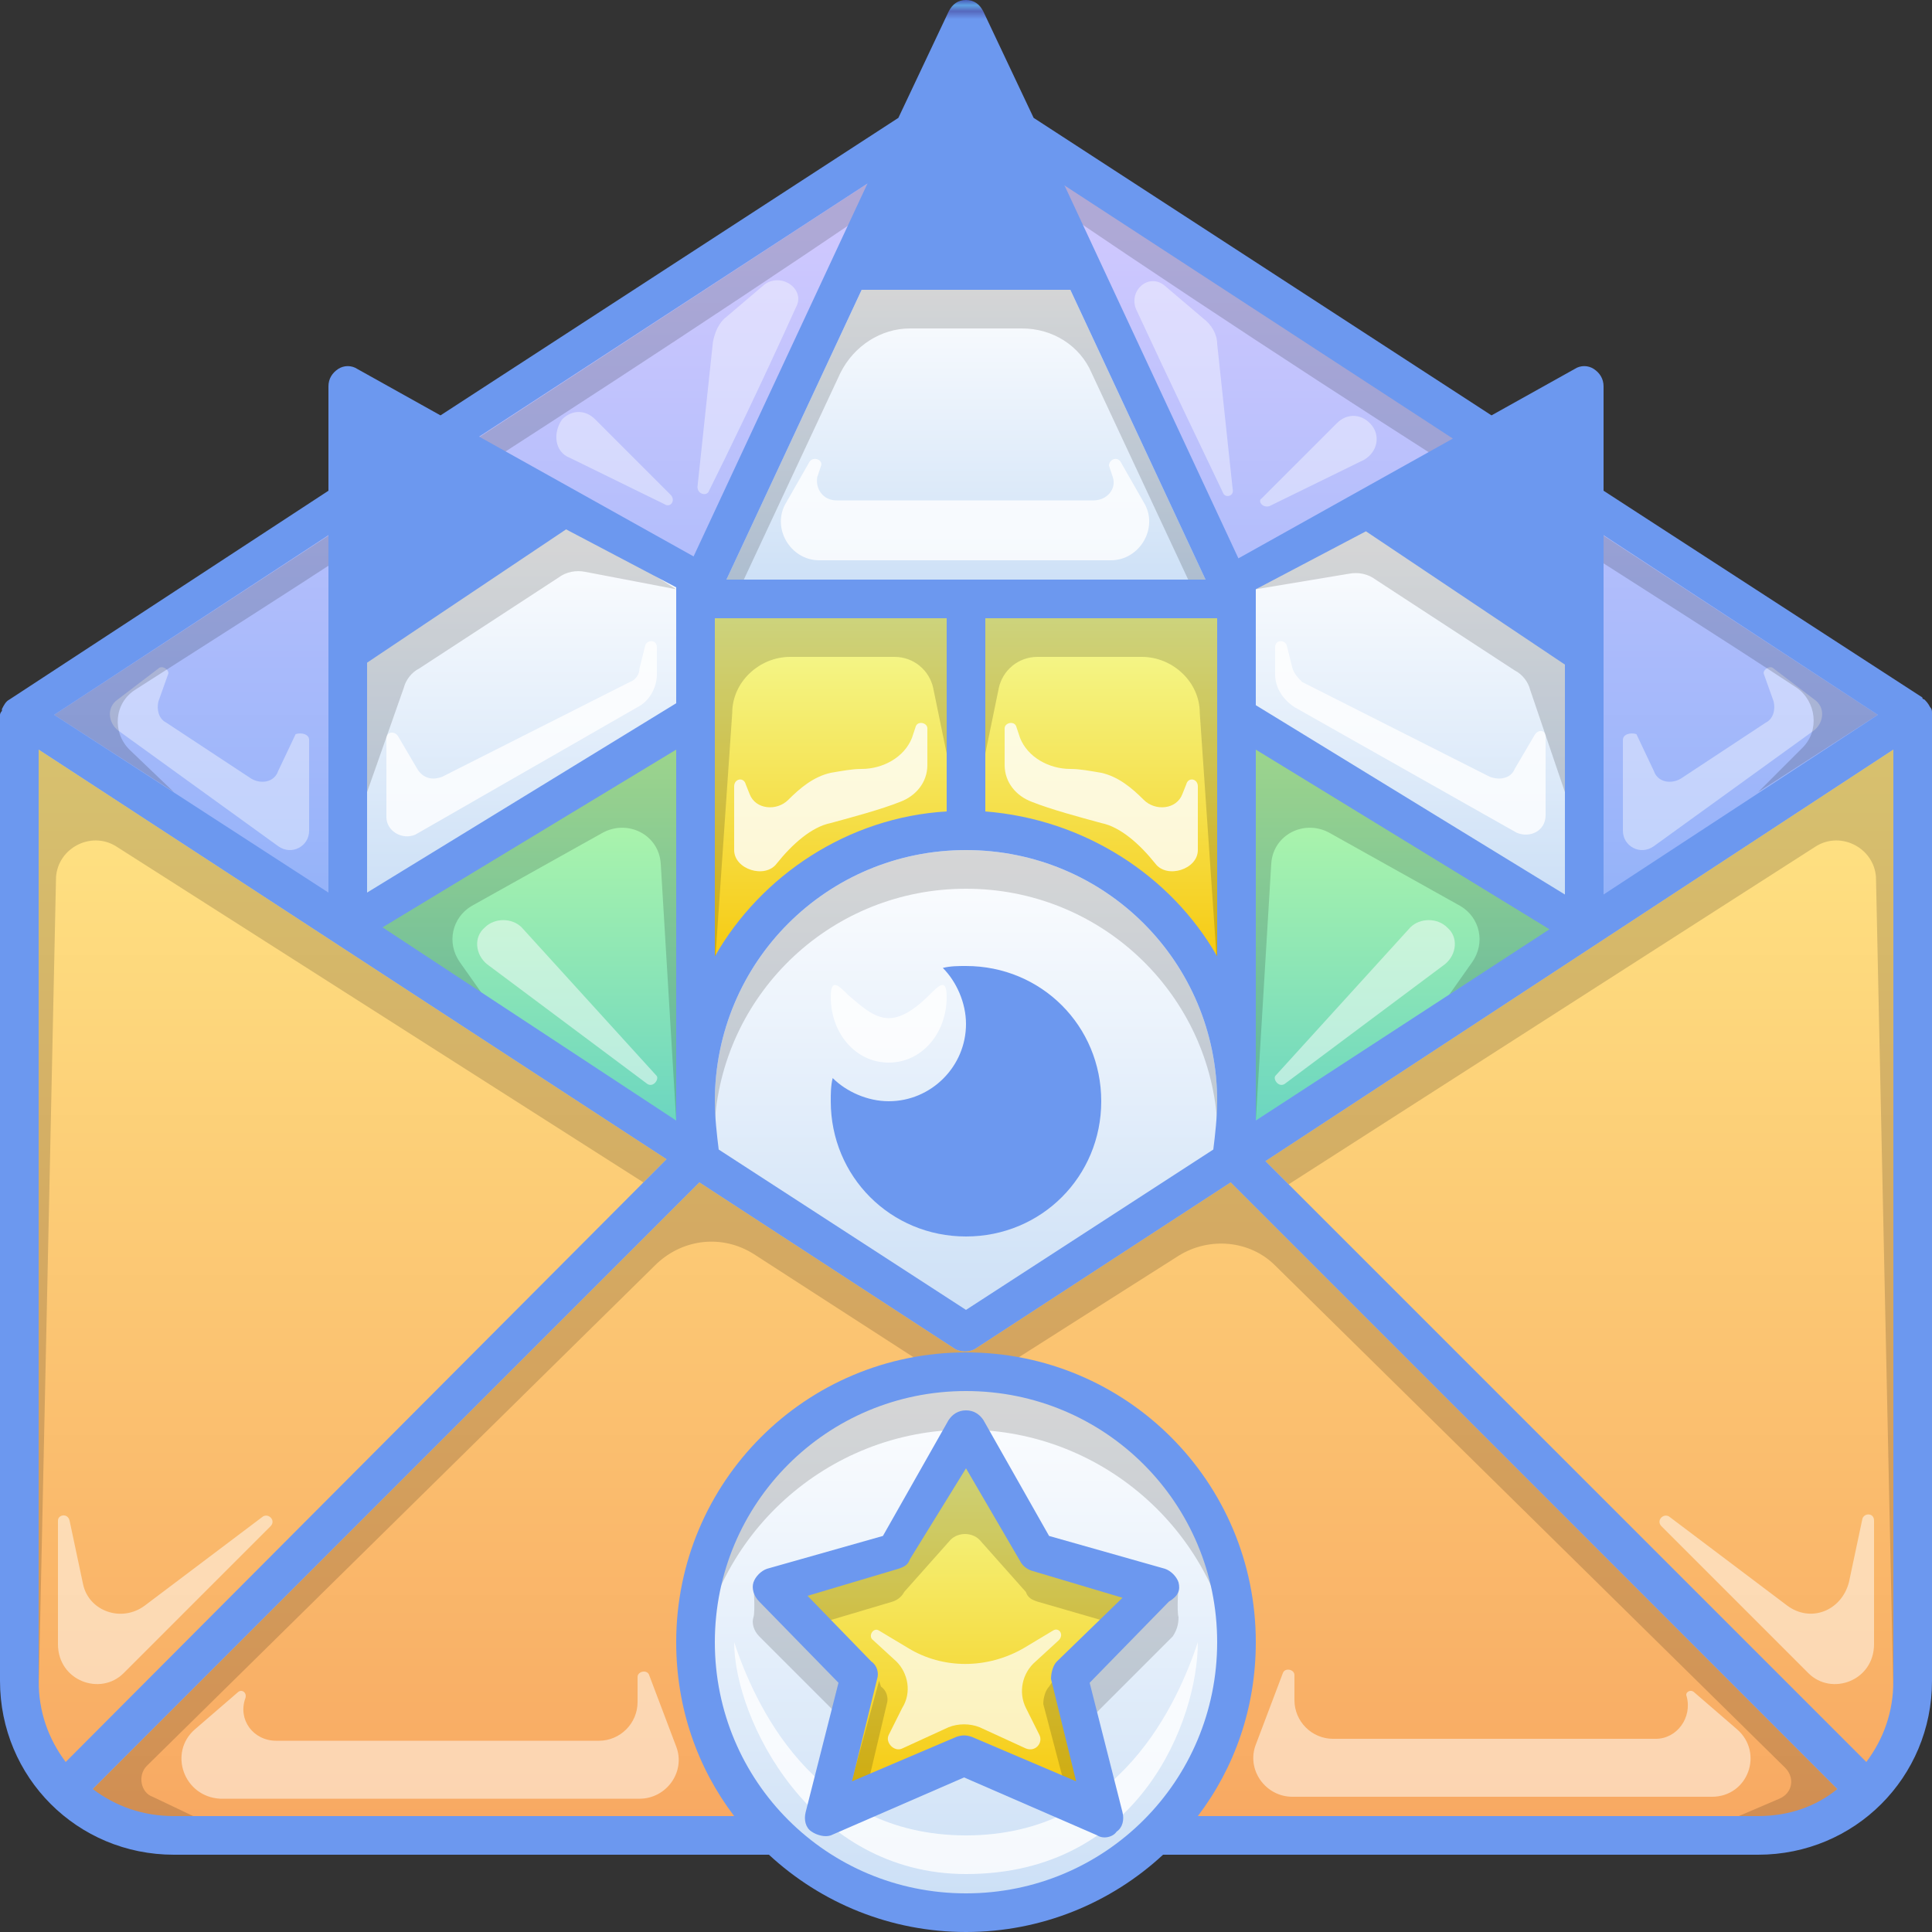 <svg width="100" height="100" viewBox="0 0 100 100" fill="none" xmlns="http://www.w3.org/2000/svg">
<rect x="0" y="0" width="100" height="100" fill="#333333" stroke="none"/>
<path d="M1 37L50 5L99 37L50 69L1 37Z" fill="url(#paint0_linear_10558_180283)"/>
<path d="M36 31H64V51H36V31Z" fill="url(#paint1_linear_10558_180283)"/>
<path d="M35 38L19 48L35 59V38ZM65 38L81 48L65 58V38Z" fill="url(#paint2_linear_10558_180283)"/>
<path d="M44 14H56L64 31H36L44 14Z" fill="url(#paint3_linear_10558_180283)"/>
<path d="M29 27L19 34V47L35 37V30L29 27ZM71 27L81 34V47L65 37V30L71 27Z" fill="url(#paint4_linear_10558_180283)"/>
<path d="M63.7 60.1C63.9 59.1 64 58.1 64 57C64 49.3 57.7 43 50 43C42.3 43 36 49.3 36 57C36 58.1 36.1 59.1 36.3 60.1L50 69L63.7 60.1Z" fill="url(#paint5_linear_10558_180283)"/>
<path d="M1 37L50 69L99 37V87C99 91.4 95.4 95 91 95H9C4.6 95 1 91.4 1 87V37Z" fill="url(#paint6_linear_10558_180283)"/>
<path d="M64 85C64 92.7 57.7 99 50 99C42.3 99 36 92.7 36 85C36 77.3 42.3 71 50 71C57.7 71 64 77.3 64 85ZM50 74L46.4 80.4L40 82.2L44.5 86.8L42.7 94L50 90.9L57.3 94L55.5 86.7L60 82.1L53.6 80.3L50 74Z" fill="url(#paint7_linear_10558_180283)"/>
<path d="M50 74L46.4 80.4L40 82.2L44.5 86.8L42.7 94L50 90.9L57.3 94L55.5 86.7L60 82.1L53.6 80.3L50 74Z" fill="url(#paint8_linear_10558_180283)"/>
<path d="M41.9 23.9L40.7 26C39.9 27.3 40.9 29 42.4 29H57.5C59 29 60 27.3 59.2 26L58 23.9C57.8 23.6 57.4 23.8 57.4 24.1L57.6 24.7C57.8 25.3 57.3 25.9 56.6 25.9H43.3C42.6 25.9 42.2 25.3 42.3 24.7L42.5 24.1C42.6 23.8 42.1 23.6 41.9 23.9ZM46 55C47.7 55 49 53.5 49 51.6C49 50.6 48.6 51 48.1 51.5C47.6 52 46.8 52.7 46 52.7C45.2 52.7 44.5 52 43.9 51.5C43.4 51 43 50.6 43 51.6C43 53.5 44.3 55 46 55ZM20 42.3V38.2C20 37.9 20.4 37.8 20.6 38.1L21.6 39.8C21.9 40.3 22.4 40.4 22.9 40.2L32.6 35.3C32.9 35.2 33.1 34.9 33.1 34.6L33.4 33.4C33.5 33.1 34 33.1 34 33.5V34.9C34 35.6 33.6 36.3 33 36.6L21.5 43.2C20.8 43.5 20 43 20 42.3ZM80 38.1V42.2C80 43 79.2 43.4 78.5 43.1L67 36.6C66.4 36.2 66 35.6 66 34.9V33.5C66 33.1 66.5 33.1 66.6 33.4L66.9 34.6C67 34.9 67.2 35.1 67.4 35.3L77.1 40.2C77.6 40.4 78.2 40.3 78.4 39.8L79.4 38.1C79.6 37.7 80 37.8 80 38.1ZM38 40.7V44C38 45 39.6 45.5 40.2 44.7C41 43.7 42 42.8 43 42.6C44.1 42.3 45.6 41.9 46.6 41.5C47.4 41.2 48 40.5 48 39.6V37.7C48 37.4 47.5 37.3 47.4 37.6L47.2 38.2C46.8 39.2 45.7 39.8 44.6 39.8C44.1 39.8 43.6 39.9 43 40C42.1 40.2 41.4 40.8 40.8 41.4C40.2 42 39.1 41.9 38.8 41.1L38.6 40.6C38.5 40.2 38 40.3 38 40.7ZM62 40.7V44C62 45 60.4 45.5 59.8 44.7C59 43.7 58 42.8 57 42.6C55.9 42.3 54.4 41.9 53.4 41.5C52.6 41.2 52 40.5 52 39.6V37.7C52 37.4 52.5 37.3 52.6 37.6L52.8 38.2C53.2 39.2 54.3 39.8 55.4 39.8C55.9 39.8 56.4 39.9 57 40C57.9 40.2 58.6 40.8 59.2 41.4C59.8 42 60.9 41.9 61.2 41.1L61.4 40.6C61.5 40.2 62 40.3 62 40.7Z" fill="white" fill-opacity="0.8"/>
<path d="M6.4 86.601L14 79.001C14.3 78.701 13.9 78.301 13.6 78.501L7.5 83.101C6.3 84.001 4.6 83.401 4.3 82.001L3.6 78.701C3.5 78.301 3 78.401 3 78.701V85.101C3 87.001 5.2 87.801 6.4 86.601ZM93.6 86.601L86 79.001C85.7 78.701 86.1 78.301 86.4 78.501L92.5 83.101C93.7 84.001 95.3 83.401 95.7 81.901L96.4 78.601C96.5 78.301 97 78.301 97 78.701V85.101C97 87.001 94.8 87.801 93.6 86.601ZM10.1 89.501L12.3 87.601C12.5 87.401 12.8 87.601 12.7 87.901C12.3 89.001 13.1 90.101 14.3 90.101H31C32.1 90.101 33 89.201 33 88.101V86.801C33 86.501 33.5 86.401 33.6 86.701L35 90.401C35.5 91.701 34.5 93.101 33.1 93.101H11.4C9.5 93.001 8.7 90.701 10.1 89.501ZM87.7 87.601L89.9 89.501C91.3 90.701 90.5 93.001 88.6 93.001H66.9C65.5 93.001 64.5 91.601 65 90.301L66.4 86.601C66.5 86.301 67 86.401 67 86.701V88.001C67 89.101 67.9 90.001 69 90.001H85.7C86.8 90.001 87.6 88.901 87.3 87.801C87.2 87.601 87.5 87.401 87.7 87.601Z" fill="white" fill-opacity="0.5"/>
<path d="M41.201 15.9C39.301 20.1 37.601 23.6 36.701 25.4C36.601 25.7 36.101 25.6 36.101 25.2L36.901 17.7C37.001 17.2 37.201 16.7 37.601 16.4L39.601 14.7C40.501 14.1 41.701 15 41.201 15.9ZM16.001 38.3V43C16.001 43.8 15.101 44.3 14.401 43.8L6.101 37.8C5.601 37.4 5.501 36.6 6.101 36.2L8.201 34.6C8.401 34.4 8.801 34.7 8.701 34.9L8.201 36.3C8.101 36.7 8.201 37.2 8.601 37.4L13.001 40.3C13.501 40.6 14.201 40.5 14.401 39.9L15.301 38C15.601 37.9 16.001 38 16.001 38.3ZM84.001 38.3V43C84.001 43.8 84.901 44.3 85.601 43.8L93.901 37.8C94.401 37.4 94.501 36.6 93.901 36.2L91.801 34.6C91.601 34.4 91.201 34.7 91.301 34.9L91.801 36.3C91.901 36.7 91.801 37.2 91.401 37.4L87.001 40.3C86.501 40.6 85.801 40.5 85.601 39.9L84.701 38C84.401 37.9 84.001 38 84.001 38.3ZM63.301 25.5C62.401 23.6 60.701 20.1 58.801 16C58.401 15 59.501 14.1 60.301 14.8L62.301 16.5C62.701 16.8 63.001 17.3 63.001 17.8L63.801 25.3C63.901 25.7 63.401 25.8 63.301 25.5ZM29.501 23.7L34.401 26.1C34.701 26.3 35.001 25.9 34.701 25.6L30.801 21.7C30.301 21.2 29.601 21.2 29.101 21.7C28.601 22.4 28.701 23.4 29.501 23.7ZM65.701 26.2L70.601 23.8C71.301 23.4 71.501 22.5 70.901 21.9C70.401 21.4 69.701 21.4 69.201 21.9L65.301 25.8C65.101 25.9 65.301 26.3 65.701 26.2Z" fill="white" fill-opacity="0.4"/>
<path d="M33.5 56.1L25.2 49.9C24.6 49.4 24.5 48.5 25.1 48C25.6 47.5 26.5 47.5 27 48L34 55.7C34.1 55.9 33.8 56.3 33.5 56.1ZM66.5 56.1L74.8 49.9C75.4 49.4 75.5 48.5 74.9 48C74.4 47.5 73.5 47.5 73 48L66 55.7C65.9 55.9 66.2 56.3 66.5 56.1Z" fill="white" fill-opacity="0.5"/>
<path d="M46.4 86.001L45.2 84.9C44.9 84.701 45.2 84.201 45.5 84.4L47 85.3C48.8 86.4 51.1 86.4 53 85.3L54.5 84.4C54.8 84.201 55.1 84.6 54.8 84.9L53.6 86.001C52.9 86.6 52.7 87.6 53.1 88.4L53.8 89.8C54 90.201 53.6 90.701 53.1 90.501L50.7 89.4C50.2 89.201 49.6 89.201 49.1 89.4L46.7 90.501C46.3 90.701 45.8 90.201 46 89.8L46.7 88.4C47.2 87.6 47 86.6 46.4 86.001Z" fill="white" fill-opacity="0.7"/>
<path d="M50 97C42 97 38 89 38 85C39 88 42 95 50 95C58 95 61 88 62 85C62 89 59 97 50 97Z" fill="white" fill-opacity="0.8"/>
<path d="M2.8 37L44.9 9.5V11C36.2 16.9 27.4 22.6 18.5 28.3C14.7 30.8 10.9 33.2 7 35.7C5.9 36.4 5.8 37.9 6.7 38.8L9 41L2.8 37ZM35 58L34.2 44.7C34.1 43.2 32.5 42.4 31.2 43.1L24.4 46.9C23.4 47.5 23.1 48.8 23.8 49.8L25 51.5L19.5 48L35 38.5V58ZM4.8 92.6L36.2 61.2L49.4 69.8C49.7 70 50.2 70 50.5 69.8L63.7 61.2L95.1 92.6C93.5 94.5 90 94 90 94L92.1 93.1C92.8 92.8 92.9 92 92.4 91.5L66 65.5C64.7 64.2 62.6 64 61 65C58 66.9 53.6 69.7 51.4 71.1C58.5 71.8 64 77.8 64 85C64 85.5 64 86 63.9 86.5C63.2 79.5 57.2 74 50 74C42.8 74 36.8 79.5 36.1 86.5C36 86 36 85.5 36 85C36 77.8 41.5 71.8 48.6 71.1L39 64.9C37.4 63.9 35.4 64.1 34 65.4L7.6 91.4C7.1 91.9 7.3 92.8 7.9 93L10 94C10 94 6 95 4.8 92.6ZM55.1 11V9.5L97.2 37L91 41L93.3 38.7C94.2 37.8 94 36.3 93 35.6C89.2 33.1 85.4 30.7 81.5 28.2C72.6 22.6 63.8 16.9 55.1 11ZM65 56V58V56ZM62.4 30L55.4 15H44.6L37.6 30H38.5L43.5 19.3C44.2 17.9 45.6 17 47.1 17H52.9C54.5 17 55.9 17.9 56.5 19.3L61.5 30H62.4ZM98 87.6V38.8L65.5 60.1L66.7 61.3L94 43.8C95.3 43 97 43.9 97.1 45.4L98 87.6ZM2 38.8L34.5 60L33.3 61.2L6 43.8C4.7 43 3 43.9 2.9 45.4L2 87.6V38.8ZM37 58C37.5 51.3 43.1 46 50 46C56.9 46 62.5 51.3 63 58V57C63 49.8 57.2 44 50 44C42.8 44 37 49.8 37 57V58ZM51 32H63V50L62.1 36.9C62.1 35.3 60.7 34 59.1 34H53.7C52.7 34 51.9 34.7 51.7 35.6L51 39V32ZM37 32V50L37.9 36.9C37.9 35.3 39.3 34 40.9 34H46.3C47.3 34 48.1 34.7 48.3 35.6L49 39V32H37ZM43.5 88.9L43.9 87.3L39 82C39 82 39.1 83.4 39 83.7C38.9 84 39 84.4 39.3 84.7L43.5 88.9ZM61 82L56.1 87.3L56.5 88.9L60.7 84.7C60.9 84.4 61 84.1 61 83.7C60.9 83.4 61 82 61 82ZM46.9 80.5L50 75L53.1 80.5C53.2 80.7 53.4 80.9 53.7 81L59.1 82.5L57.5 84L53.7 82.9C53.4 82.8 53.2 82.7 53.1 82.4L50.7 79.7C50.3 79.3 49.6 79.3 49.2 79.7L46.8 82.4C46.7 82.6 46.5 82.8 46.2 82.9L42.5 84L40.9 82.4L46.3 80.9C46.5 80.9 46.7 80.7 46.9 80.5ZM45.5 87L44 92.5L45 92L45.9 88.2C46 87.9 45.9 87.5 45.6 87.3L45.5 87ZM55 92L56 92.5L54.5 87L54.3 87.3C54.1 87.5 54 87.9 54 88.2L55 92ZM29.5 27L35 30.5L30.3 29.6C29.8 29.5 29.3 29.6 28.9 29.9L21.7 34.6C21.3 34.8 21 35.2 20.9 35.6L19 41V34L29.5 27ZM65 30.5L70.5 27L81 34V41L79.2 35.7C79.1 35.3 78.8 34.9 78.4 34.7L71.2 30C70.8 29.7 70.3 29.6 69.8 29.7L65 30.5ZM65 38.5V58L65.8 44.7C65.9 43.2 67.5 42.4 68.8 43.1L75.6 46.9C76.6 47.5 76.9 48.8 76.2 49.8L75 51.5L80.5 48L65 38.5Z" fill="black" fill-opacity="0.16"/>
<path d="M46 57C48.2 57 50 55.2 50 53C50 51.9 49.5 50.8 48.8 50.1C49.2 50 49.6 50 50 50C53.9 50 57 53.1 57 57C57 60.9 53.9 64 50 64C46.1 64 43 60.9 43 57C43 56.6 43 56.2 43.1 55.8C43.8 56.5 44.9 57 46 57Z" fill="url(#paint9_linear_10558_180283)"/>
<path d="M100 36.9C100 36.8 100 36.7 99.9 36.6C99.8 36.4 99.7 36.3 99.6 36.2C99.6 36.2 99.5 36.2 99.5 36.1L83 25.4V20C83 19.6 82.8 19.3 82.5 19.1C82.2 18.9 81.8 18.9 81.5 19.1L77.2 21.5L53.5 6.1L50.9 0.6C50.7 0.2 50.4 0 50 0C49.6 0 49.3 0.2 49.1 0.6L46.5 6.1L22.8 21.5L18.5 19.1C18.2 18.9 17.8 18.9 17.5 19.1C17.2 19.3 17 19.6 17 20V25.4L0.5 36.2C0.3 36.3 0.2 36.5 0.1 36.7V36.8C0 36.9 0 37 0 37V87C0 92 4 96 9 96H39.8C42.5 98.5 46.1 100 50 100C53.9 100 57.5 98.5 60.2 96H91C96 96 100 92 100 87V36.9ZM83 27.7L97.2 37L83 46.3V27.7ZM81 34.4V46.3L65 36.5V30.5L70.7 27.5L81 34.4ZM65 56.2V38.8L80.2 48.1L65 58V56.2ZM75.2 22.7L64.1 28.9L55.1 9.6L75.2 22.7ZM49 42C43.9 42.3 39.4 45.3 37 49.5V32H49V42ZM50 44C57.2 44 63 49.8 63 57C63 57.8 62.9 58.7 62.8 59.5L50 67.8L37.2 59.5C37.1 58.7 37 57.8 37 57C37 49.8 42.8 44 50 44ZM51 42V32H63V49.5C60.6 45.3 56.1 42.4 51 42ZM55.4 15L62.4 30H37.6L44.6 15H55.4ZM44.9 9.5L35.9 28.8L24.8 22.6L44.9 9.5ZM35 56.2V58L19.8 48L35 38.8V56.2ZM19 34.3L29.3 27.4L35 30.4V36.4L19 46.2V34.3ZM17 27.7V46.2L2.8 37L17 27.7ZM2 87V38.8L34.5 60L3.4 91.2C2.5 90 2 88.6 2 87ZM50 98C42.8 98 37 92.2 37 85C37 77.8 42.8 72 50 72C57.2 72 63 77.8 63 85C63 92.2 57.2 98 50 98ZM91 94H62C63.9 91.5 65 88.4 65 85C65 76.7 58.3 70 50 70C41.7 70 35 76.7 35 85C35 88.4 36.1 91.5 38 94H9C7.4 94 6 93.5 4.8 92.6L36.2 61.2L49.4 69.8C49.7 70 50.2 70 50.5 69.8L63.7 61.2L95.1 92.6C94 93.5 92.6 94 91 94ZM98 87C98 88.6 97.5 90 96.6 91.2L65.5 60.1L98 38.8V87Z" fill="url(#paint10_linear_10558_180283)"/>
<path d="M61 81.9C60.9 81.6 60.6 81.3 60.3 81.2L54.3 79.5L50.9 73.5C50.7 73.2 50.4 73 50 73C49.6 73 49.3 73.2 49.1 73.5L45.7 79.5L39.7 81.2C39.4 81.3 39.1 81.6 39 81.9C38.9 82.2 39 82.6 39.3 82.9L43.4 87.1L41.7 93.8C41.6 94.2 41.7 94.6 42 94.8C42.3 95 42.7 95.1 43 95L49.9 92L56.8 95C57.1 95.2 57.6 95.1 57.8 94.8C58.1 94.6 58.2 94.2 58.1 93.8L56.4 87.1L60.5 82.9C61 82.6 61.1 82.3 61 81.9ZM54.7 86C54.5 86.2 54.4 86.6 54.4 86.9L55.7 92.2L50.3 89.9C50 89.8 49.8 89.8 49.5 89.9L44.1 92.2L45.4 86.9C45.5 86.6 45.4 86.2 45.1 86L41.8 82.6L46.5 81.2C46.8 81.1 47 81 47.1 80.7L50 76L52.8 80.8C52.9 81 53.1 81.2 53.4 81.3L58.1 82.7L54.7 86Z" fill="url(#paint11_linear_10558_180283)"/>
<defs>
<linearGradient id="paint0_linear_10558_180283" x1="1" y1="5" x2="1" y2="69" gradientUnits="userSpaceOnUse">
<stop stop-color="#DACCFF"/>
<stop offset="1" stop-color="#6FA5F6"/>
</linearGradient>
<linearGradient id="paint1_linear_10558_180283" x1="36" y1="31" x2="36" y2="51" gradientUnits="userSpaceOnUse">
<stop stop-color="#F3FD9B"/>
<stop offset="1" stop-color="#F7C708"/>
</linearGradient>
<linearGradient id="paint2_linear_10558_180283" x1="19" y1="38" x2="19" y2="59" gradientUnits="userSpaceOnUse">
<stop stop-color="#BDFDA5"/>
<stop offset="1" stop-color="#68D4C2"/>
</linearGradient>
<linearGradient id="paint3_linear_10558_180283" x1="36" y1="14" x2="36" y2="31" gradientUnits="userSpaceOnUse">
<stop stop-color="white"/>
<stop offset="1" stop-color="#CBDFF6"/>
</linearGradient>
<linearGradient id="paint4_linear_10558_180283" x1="19" y1="27" x2="19" y2="47" gradientUnits="userSpaceOnUse">
<stop stop-color="white"/>
<stop offset="1" stop-color="#CBDFF6"/>
</linearGradient>
<linearGradient id="paint5_linear_10558_180283" x1="36" y1="43" x2="36" y2="69" gradientUnits="userSpaceOnUse">
<stop stop-color="white"/>
<stop offset="1" stop-color="#CBDFF6"/>
</linearGradient>
<linearGradient id="paint6_linear_10558_180283" x1="1" y1="37" x2="1" y2="95" gradientUnits="userSpaceOnUse">
<stop stop-color="#FFE785"/>
<stop offset="1" stop-color="#F8A862"/>
</linearGradient>
<linearGradient id="paint7_linear_10558_180283" x1="36" y1="71" x2="36" y2="99" gradientUnits="userSpaceOnUse">
<stop stop-color="white"/>
<stop offset="1" stop-color="#CBDFF6"/>
</linearGradient>
<linearGradient id="paint8_linear_10558_180283" x1="40" y1="74" x2="40" y2="94" gradientUnits="userSpaceOnUse">
<stop stop-color="#F3FD9B"/>
<stop offset="1" stop-color="#F7C708"/>
</linearGradient>
<linearGradient id="paint9_linear_10558_180283" x1="0" y1="0" x2="0" y2="1" gradientUnits="userSpaceOnUse">
<stop stop-color="#485AB7"/>
<stop offset="0.286" stop-color="#5FA1E3"/>
<stop offset="0.594" stop-color="#5668BD"/>
<stop offset="1" stop-color="#6C98EF"/>
</linearGradient>
<linearGradient id="paint10_linear_10558_180283" x1="0" y1="0" x2="0" y2="1" gradientUnits="userSpaceOnUse">
<stop stop-color="#485AB7"/>
<stop offset="0.286" stop-color="#5FA1E3"/>
<stop offset="0.594" stop-color="#5668BD"/>
<stop offset="1" stop-color="#6C98EF"/>
</linearGradient>
<linearGradient id="paint11_linear_10558_180283" x1="0" y1="-6.29914e-06" x2="0" y2="1" gradientUnits="userSpaceOnUse">
<stop stop-color="#485AB7"/>
<stop offset="0.286" stop-color="#5FA1E3"/>
<stop offset="0.594" stop-color="#5668BD"/>
<stop offset="1" stop-color="#6C98EF"/>
</linearGradient>
</defs>
</svg>

